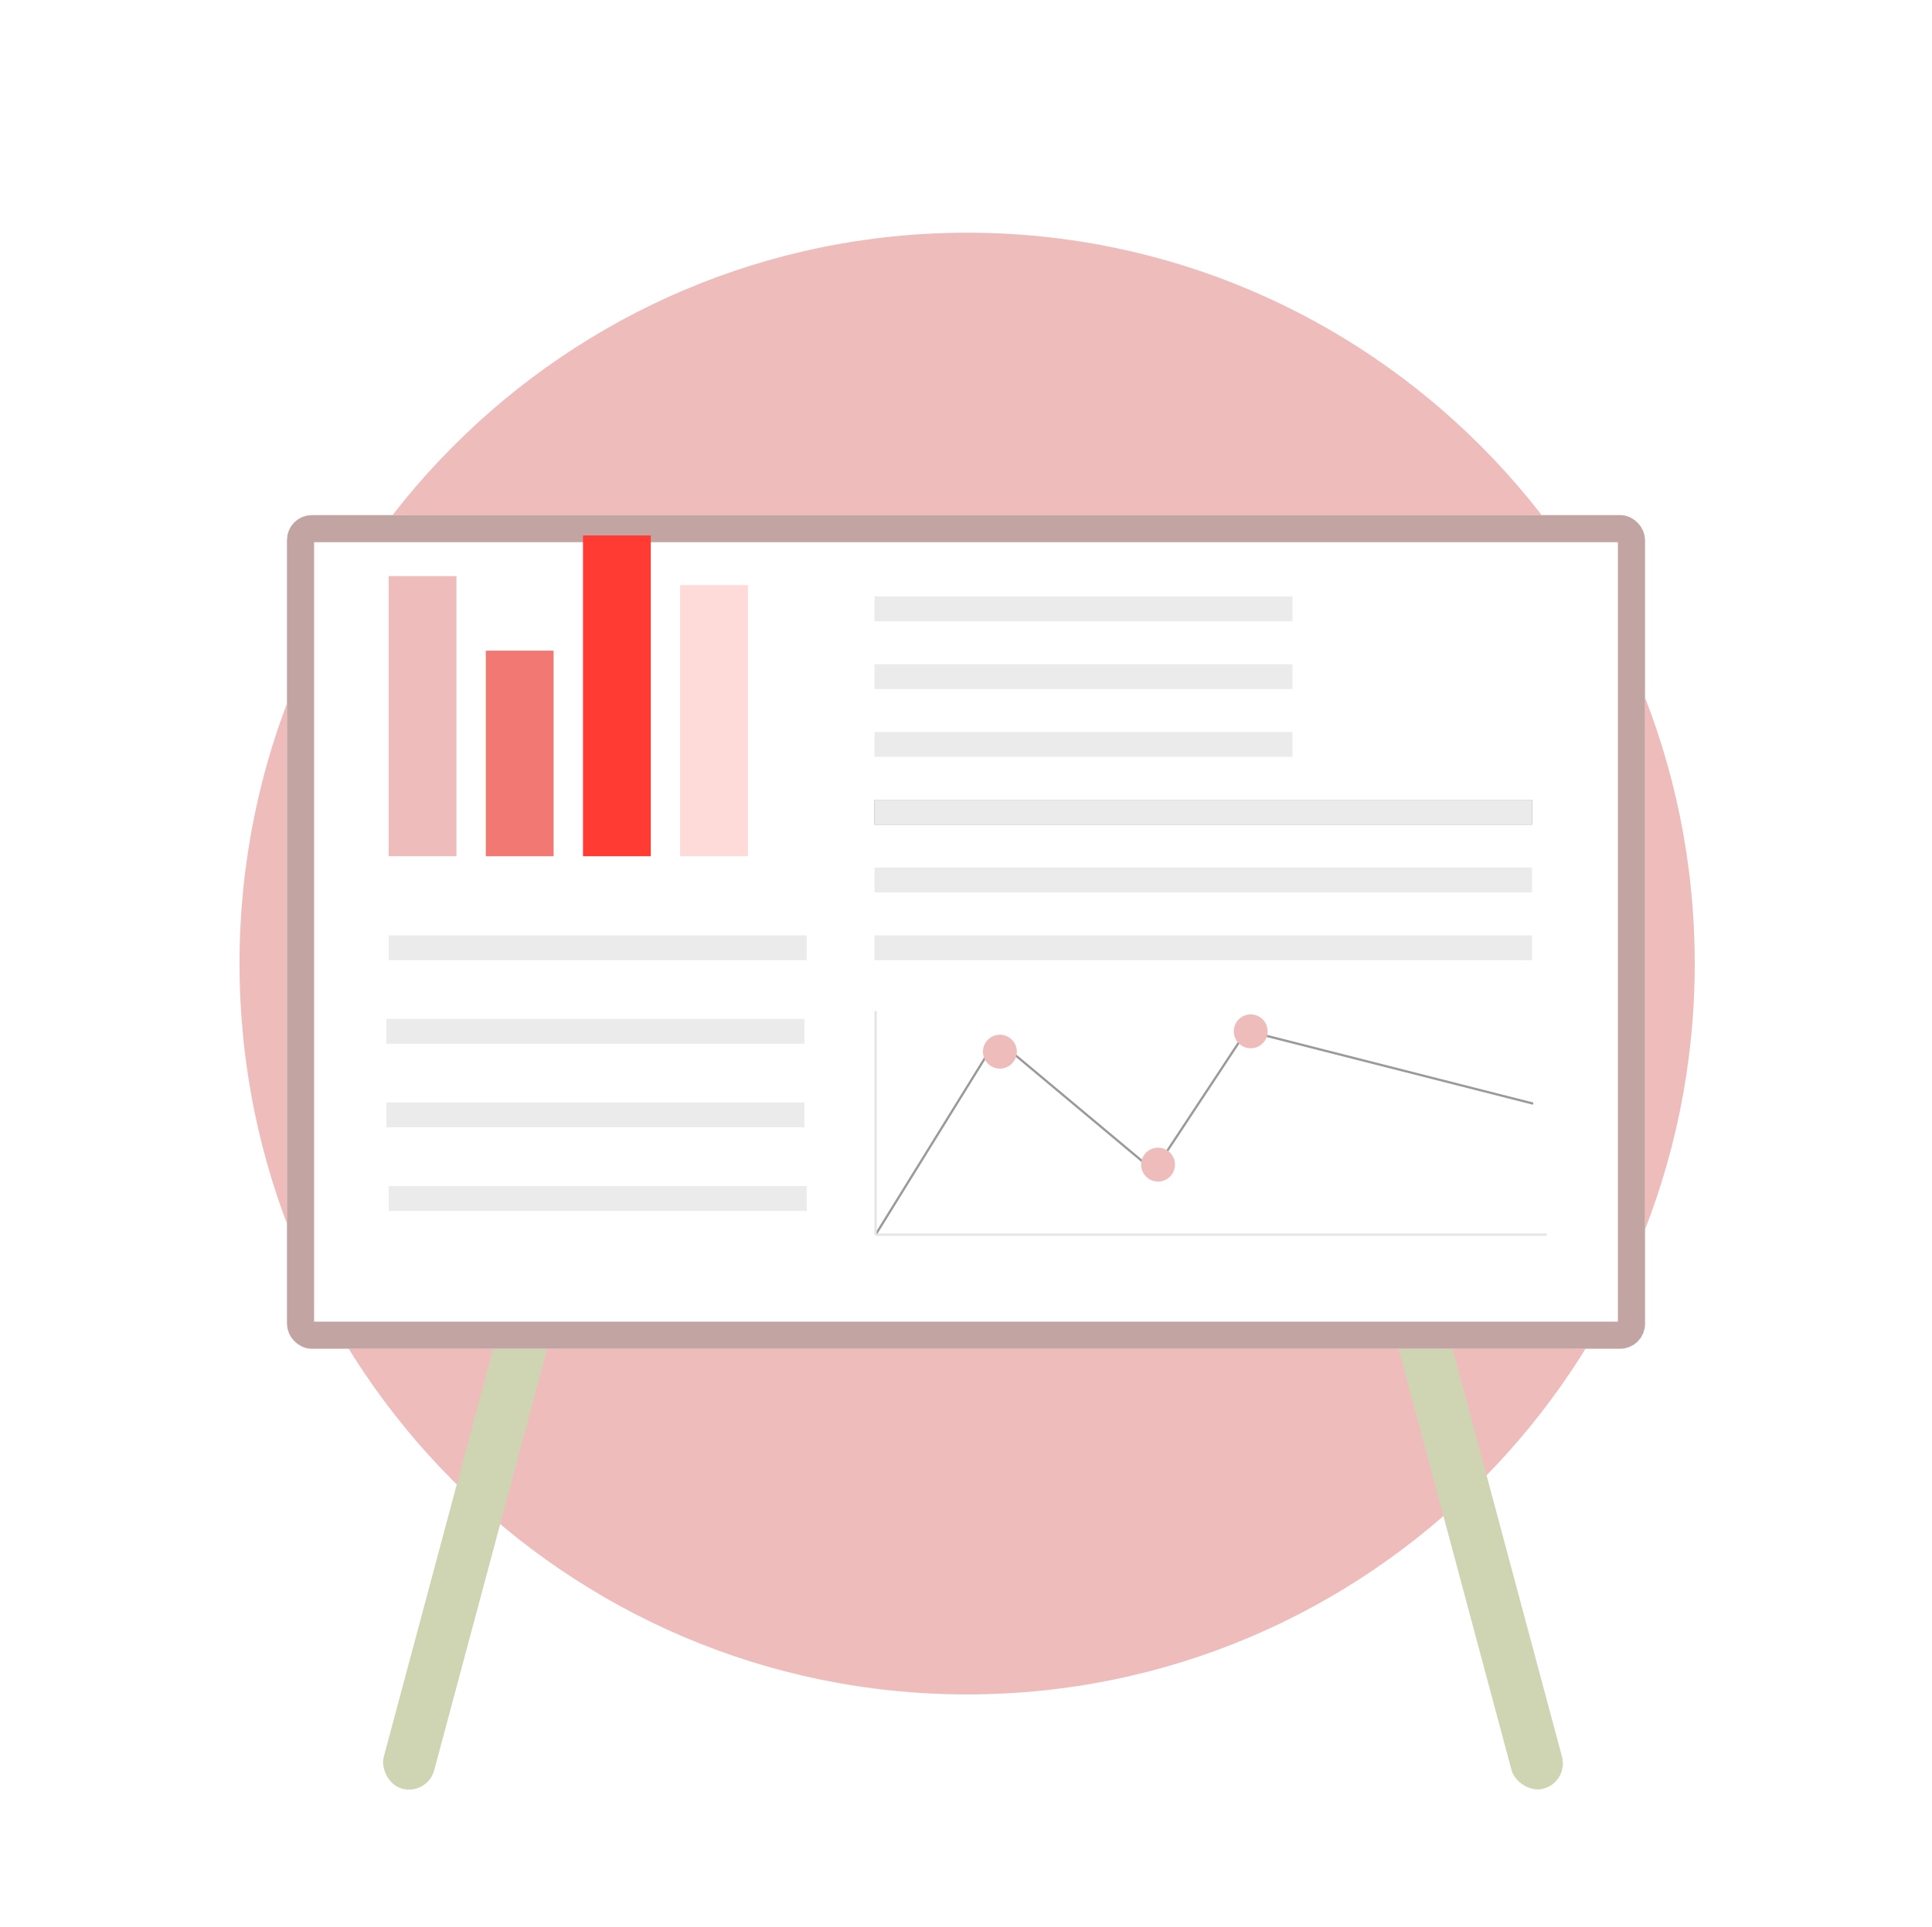 <svg xmlns="http://www.w3.org/2000/svg" xmlns:xlink="http://www.w3.org/1999/xlink" width="855" height="853" viewBox="0 0 855 853">
  <defs>
    <filter id="Rectangle_86" x="567.568" y="481.32" width="156.239" height="342.208" filterUnits="userSpaceOnUse">
      <feOffset dy="12" input="SourceAlpha"/>
      <feGaussianBlur stdDeviation="10" result="blur"/>
      <feFlood flood-opacity="0.161"/>
      <feComposite operator="in" in2="blur"/>
      <feComposite in="SourceGraphic"/>
    </filter>
    <filter id="Rectangle_85" x="137.192" y="481.319" width="156.239" height="342.208" filterUnits="userSpaceOnUse">
      <feOffset dy="12" input="SourceAlpha"/>
      <feGaussianBlur stdDeviation="10" result="blur-2"/>
      <feFlood flood-opacity="0.161"/>
      <feComposite operator="in" in2="blur-2"/>
      <feComposite in="SourceGraphic"/>
    </filter>
    <filter id="Rectangle_84" x="106" y="207" width="643" height="411" filterUnits="userSpaceOnUse">
      <feOffset dy="16" input="SourceAlpha"/>
      <feGaussianBlur stdDeviation="7" result="blur-3"/>
      <feFlood flood-opacity="0.161"/>
      <feComposite operator="in" in2="blur-3"/>
      <feComposite in="SourceGraphic"/>
    </filter>
    <clipPath id="clip-presentation-icon">
      <rect width="855" height="853"/>
    </clipPath>
  </defs>
  <g id="presentation-icon" clip-path="url(#clip-presentation-icon)">
    <path id="Tracé_13" data-name="Tracé 13" d="M322,0C499.836,0,644,144.836,644,323.5S499.836,647,322,647,0,502.164,0,323.5,144.164,0,322,0Z" transform="translate(106 103)" fill="#eebdbb"/>
    <g transform="matrix(1, 0, 0, 1, 0, 0)" filter="url(#Rectangle_86)">
      <rect id="Rectangle_86-2" data-name="Rectangle 86" width="23" height="286" rx="11.5" transform="matrix(0.97, -0.26, 0.26, 0.97, 597.57, 505.27)" fill="#cfd4b2"/>
    </g>
    <g transform="matrix(1, 0, 0, 1, 0, 0)" filter="url(#Rectangle_85)">
      <rect id="Rectangle_85-2" data-name="Rectangle 85" width="23" height="286" rx="11.5" transform="matrix(0.97, 0.26, -0.26, 0.97, 241.21, 499.32)" fill="#cfd4b2"/>
    </g>
    <g transform="matrix(1, 0, 0, 1, 0, 0)" filter="url(#Rectangle_84)">
      <g id="Rectangle_84-2" data-name="Rectangle 84" transform="translate(127 212)" fill="#fff" stroke="#c2a5a2" stroke-width="12">
        <rect width="601" height="369" rx="11" stroke="none"/>
        <rect x="6" y="6" width="589" height="357" rx="5" fill="none"/>
      </g>
    </g>
    <rect id="Rectangle_87" data-name="Rectangle 87" width="30" height="124" transform="translate(172 255)" fill="#eebdbb"/>
    <path id="Tracé_7" data-name="Tracé 7" d="M0,0H30V91H0Z" transform="translate(215 288)" fill="#f17873"/>
    <rect id="Rectangle_89" data-name="Rectangle 89" width="30" height="142" transform="translate(258 237)" fill="#ff3b33"/>
    <path id="Tracé_8" data-name="Tracé 8" d="M0,0H30V120H0Z" transform="translate(301 259)" fill="#fedad8"/>
    <rect id="Rectangle_91" data-name="Rectangle 91" width="185" height="11" transform="translate(387 264)" fill="#ebebeb"/>
    <rect id="Rectangle_92" data-name="Rectangle 92" width="185" height="11" transform="translate(387 324)" fill="#ebebeb"/>
    <rect id="Rectangle_93" data-name="Rectangle 93" width="185" height="11" transform="translate(387 294)" fill="#ebebeb"/>
    <g id="Rectangle_94" data-name="Rectangle 94" transform="translate(387 354)" fill="#fff" stroke="#707070" stroke-width="1">
      <rect width="291" height="11" stroke="none"/>
      <rect x="0.5" y="0.5" width="290" height="10" fill="none"/>
    </g>
    <rect id="Rectangle_95" data-name="Rectangle 95" width="291" height="11" transform="translate(387 384)" fill="#ebebeb"/>
    <rect id="Rectangle_96" data-name="Rectangle 96" width="291" height="11" transform="translate(387 414)" fill="#ebebeb"/>
    <rect id="Rectangle_97" data-name="Rectangle 97" width="291" height="11" transform="translate(387 354)" fill="#ebebeb"/>
    <rect id="Rectangle_98" data-name="Rectangle 98" width="185" height="11" transform="translate(172 414)" fill="#ebebeb"/>
    <rect id="Rectangle_99" data-name="Rectangle 99" width="185" height="11" transform="translate(171 451)" fill="#ebebeb"/>
    <rect id="Rectangle_100" data-name="Rectangle 100" width="185" height="11" transform="translate(171 488)" fill="#ebebeb"/>
    <rect id="Rectangle_101" data-name="Rectangle 101" width="185" height="11" transform="translate(172 525)" fill="#ebebeb"/>
    <line id="Ligne_12" data-name="Ligne 12" y1="84" x2="52" transform="translate(387.5 462.5)" fill="none" stroke="#9a9a9a" stroke-width="1"/>
    <line id="Ligne_13" data-name="Ligne 13" x2="61" y2="51" transform="translate(447.5 465.5)" fill="none" stroke="#9a9a9a" stroke-width="1"/>
    <line id="Ligne_14" data-name="Ligne 14" y1="53" x2="35" transform="translate(516.5 456.5)" fill="none" stroke="#9a9a9a" stroke-width="1"/>
    <line id="Ligne_15" data-name="Ligne 15" x2="118" y2="30" transform="translate(560.5 458.5)" fill="none" stroke="#9a9a9a" stroke-width="1"/>
    <circle id="Ellipse_29" data-name="Ellipse 29" cx="7.5" cy="7.5" r="7.5" transform="translate(435 458)" fill="#eebdbb"/>
    <circle id="Ellipse_30" data-name="Ellipse 30" cx="7.5" cy="7.5" r="7.5" transform="translate(505 508)" fill="#eebdbb"/>
    <circle id="Ellipse_31" data-name="Ellipse 31" cx="7.5" cy="7.5" r="7.5" transform="translate(546 449)" fill="#eebdbb"/>
    <line id="Ligne_16" data-name="Ligne 16" y2="99" transform="translate(387.5 447.5)" fill="none" stroke="#e4e4e4" stroke-width="1"/>
    <line id="Ligne_17" data-name="Ligne 17" x2="297" transform="translate(387.5 546.5)" fill="none" stroke="#e4e4e4" stroke-width="1"/>
  </g>
</svg>
